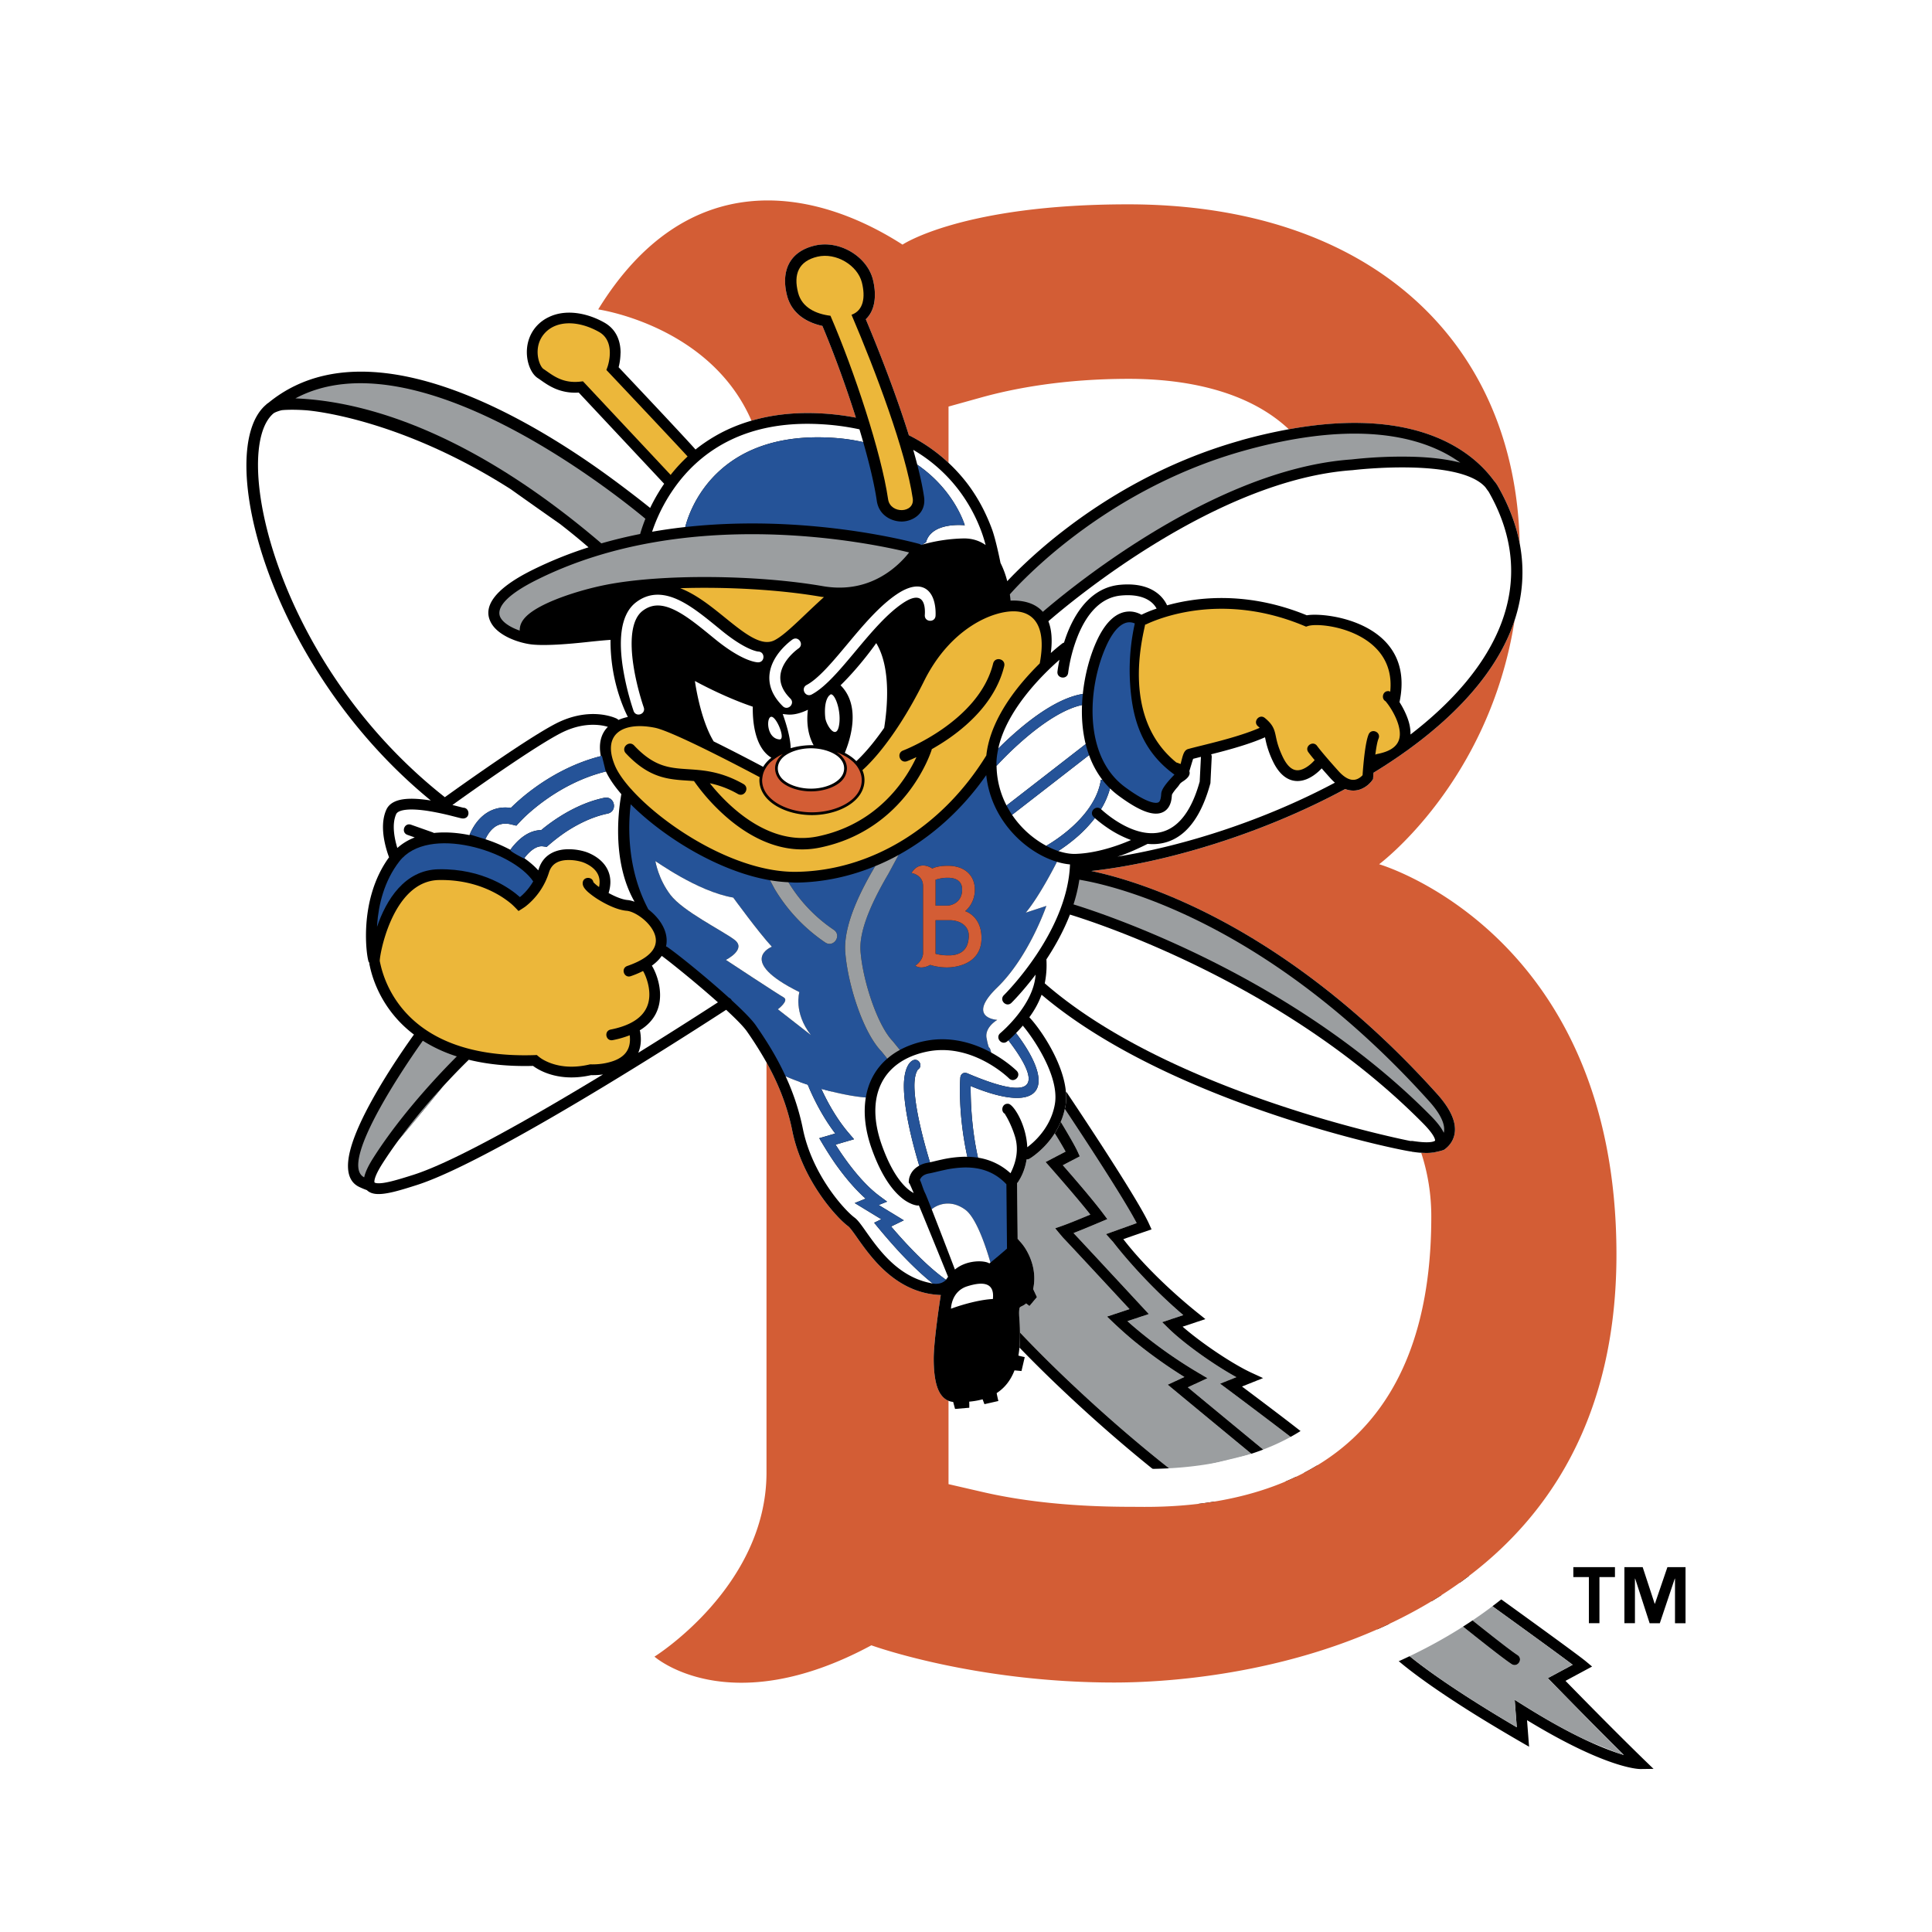 <svg xmlns="http://www.w3.org/2000/svg" width="2500" height="2500" viewBox="0 0 192.756 192.756"><g fill-rule="evenodd" clip-rule="evenodd"><path fill="#fff" d="M0 0h192.756v192.756H0V0z"/><path d="M164.973 176.48l-.934-.904c-2.914-2.832-6.545-6.539-7.85-7.877l2.654-1.428-.611-.51c-1.236-1.031-13.631-9.918-13.631-9.918s-.883.404-1.721.875a26.738 26.738 0 0 0-2.143 1.35c-.252.18-.504.369-.746.564-1.812 1.457-3.816 3.832-1.609 6.037 1.812 1.812 5.156 4.096 8.006 5.904 2.867 1.82 6.168 3.695 6.168 3.695l-.203-2.646c7.99 4.865 11.18 4.877 11.318 4.875l1.302-.017zm-6.489-2.753c-1.686-.779-3.818-1.914-6.461-3.572l-.902-.564.209 2.738c-.949-.557-2.57-1.52-4.365-2.66-2.379-1.512-5.014-3.301-6.826-4.85a18.477 18.477 0 0 1-.996-.908c-1.324-1.324-.439-2.863 1.523-4.439.305-.246.623-.475.943-.695a21.885 21.885 0 0 1 1.797-1.119c.457-.258.842-.453 1.082-.574.572.41 2.031 1.461 3.777 2.717 3.066 2.211 7.021 5.072 8.641 6.295l-2.48 1.332s4.119 4.244 7.584 7.666a16.73 16.73 0 0 1-.645-.205 6.555 6.555 0 0 1-.26-.086 29.659 29.659 0 0 1-2.621-1.076z"/><path d="M116.508 138.152l1.662-.77a47.583 47.583 0 0 1-4.932-3.514c-1.387-1.129-2.783-2.514-2.783-2.514l2.238-.746-3.205-3.453c-.939-1.014-1.881-2.023-2.584-2.777l-.846-.898s-.779-.914-.773-.939c0 0 .85-.289.846-.297.092-.031.221-.08.375-.139.328-.125.76-.297 1.189-.475.391-.158.779-.32 1.09-.451-1.582-2-4.463-5.242-4.463-5.242l1.992-1.041a37.387 37.387 0 0 0-1.08-1.828 8.636 8.636 0 0 1-2.01 2.187c-.299.229-.492.342-.492.342a.53.53 0 0 1-.307.074 5.562 5.562 0 0 1-.875 2.295c-.021.031-.049.049-.074.074l.057 5.604.033-.029c.092.135.141.188.199.248.211.223.467.561.703.984.471.848.898 2.104.654 3.537l-.041.23.373.801-.744.887-.33-.258c-.07.062-.143.113-.213.158-.105.064-.211.113-.309.162-.074.037-.113.092-.119.098-.043.115-.09.398-.037 1.074.041.496.055.961.061 1.41 4.439 4.697 10.34 10.035 15.451 13.996l7.662-1.875c-4.755-3.921-8.368-6.915-8.368-6.915z" fill="#9b9ea0"/><path d="M107.52 114.906l.209.463-1.693.885c.906 1.031 2.939 3.373 4.031 4.828l.412.549s-1.502.637-2.375.994c-.193.08-.641.256-1.004.402l.014.004.576.615c.703.754 1.645 1.764 2.586 2.779 1.885 2.027 4.34 4.678 4.34 4.678l-2.133.709c.348.314.832.734 1.434 1.225a46.43 46.43 0 0 0 5.67 3.945l.883.52-1.963.91c1.234 1.021 4.109 3.4 7.674 6.336l3.332-.814c-2.26-1.764-6.916-5.242-7.01-5.312l-.771-.572 1.627-.65c-2.234-1.227-5.203-3.332-6.779-4.875l-.627-.615 2.109-.703c-4.258-3.633-7.029-7.326-7.029-7.326-.096-.094-.678-.754-.678-.754l3.055-1.098c-1.361-2.604-5.648-9.102-7.17-11.387-.1.461-.238.891-.406 1.287.297.491 1.365 2.268 1.686 2.977zM162.01 175.092c-3.465-3.422-7.584-7.666-7.584-7.666l2.48-1.332c-1.619-1.223-5.574-4.084-8.641-6.295l-2.082 1.285c2.635 2.113 4.576 3.629 5.215 4.039.602.389.02 1.291-.582.904-.688-.443-2.783-2.082-5.602-4.344l-5.076 3.135c1.812 1.549 4.447 3.338 6.826 4.85a143.53 143.53 0 0 0 4.365 2.66l-.209-2.738.902.564c2.643 1.658 4.775 2.793 6.461 3.572l2.881 1.16c.232.079.45.149.646.206z" fill="#9b9ea0"/><path d="M118.506 138.412l1.963-.91-.883-.52a46.541 46.541 0 0 1-5.67-3.945c-.602-.49-1.086-.91-1.434-1.225l2.133-.709s-2.455-2.65-4.34-4.678c-.941-1.016-1.883-2.025-2.586-2.779l-.576-.615-.014-.004c.363-.146.811-.322 1.004-.402.873-.357 2.375-.994 2.375-.994l-.412-.549c-1.092-1.455-3.125-3.797-4.031-4.828l1.693-.885-.209-.463c-.32-.709-1.389-2.486-1.688-2.979a7.655 7.655 0 0 1-.598 1.141c.221.354.732 1.182 1.08 1.828l-1.992 1.041s2.881 3.242 4.463 5.242c-.311.131-.699.293-1.09.451-.43.178-.861.35-1.189.475a30.202 30.202 0 0 1-1.221.436c-.006.025.773.939.773.939l.846.898c.703.754 1.645 1.764 2.584 2.777l3.205 3.453-2.238.746s1.396 1.385 2.783 2.514a47.735 47.735 0 0 0 4.932 3.514l-1.662.77a5040.733 5040.733 0 0 0 12.875 10.625c.156-.338.301-.686.434-1.033-1.264-1.039-2.486-2.047-3.637-2.996a4057.954 4057.954 0 0 1-7.673-6.336zM150.816 166.027c.602.387 1.184-.516.582-.904-.639-.41-2.58-1.926-5.215-4.039a730.588 730.588 0 0 1-3.629-2.926c-.309.189-.625.396-.945.617 1.289 1.045 2.5 2.021 3.605 2.908 2.819 2.262 4.915 3.901 5.602 4.344z"/><path d="M131.729 144.758l.023-.166-.076-.148a1.197 1.197 0 0 0-.238-.291 11.188 11.188 0 0 0-.314-.277c-.246-.211-.59-.484-.992-.805a200.901 200.901 0 0 0-2.877-2.219 543.64 543.64 0 0 0-3.342-2.518l2.104-.842-1.135-.523c-1.895-.871-4.99-2.947-6.893-4.607l2.271-.756-.768-.617c-2.611-2.1-5.455-4.809-7.418-7.359l.771-.27c.74-.258 2.045-.703 2.045-.703l-.242-.537c-.6-1.342-2.635-4.59-4.484-7.455-1.865-2.887-3.752-5.699-3.752-5.699l-.062.002c.039.469.033.926-.043 1.363-.02.107-.045.207-.068.311 1.521 2.285 5.809 8.783 7.17 11.387l-3.055 1.098s.582.66.678.754c0 0 2.771 3.693 7.029 7.326l-2.109.703.627.615c1.576 1.543 4.545 3.648 6.779 4.875l-1.627.65.771.572c.094.07 4.75 3.549 7.01 5.312.543.424.949.75 1.121.904-.137.854-.424 1.883-.816 2.906a16.1 16.1 0 0 1-.434 1.033 13.2 13.2 0 0 1-.652 1.24c-1.057 1.762-2.199 2.615-3.227 2.32-2.029-.859-4.994-2.842-8.289-5.395-5.111-3.961-11.012-9.299-15.451-13.996.004.529-.008 1.035-.051 1.502 7.383 7.65 18.236 16.713 23.428 18.9 1.877.574 3.475-1.049 4.512-2.779.207-.346.398-.717.582-1.092.162-.334.316-.672.455-1.018.529-1.299.896-2.637 1.039-3.701zM161.125 157.348h-1.549v4.596h-1.053v-4.596h-1.551v-.996h4.152v.996h.001zm7.041 4.601h-1.051v-4.451h-.023l-1.492 4.451h-1.016l-1.443-4.451h-.023v4.445h-1.051v-5.592h1.822l1.197 3.652h.025l1.248-3.652h1.807v5.598z"/><path d="M152.07 90.931a38.496 38.496 0 0 0-7.82-5.85 43.231 43.231 0 0 0 3.508-4.516c3.844-5.68 7.672-14.181 7.672-25.431 0-23.117-16.639-38.541-42.889-38.541-12.158 0-19.085 2.1-22.344 3.495-10.194-5.565-24.092-6.902-33.747 8.795l-1.694 2.755c1.644-.802 3.762-.454 5.531.54 1.314.738 1.626 2.003 1.631 2.988 0 .054-.008.1-.009.152 2.87.985 7.368 3.266 9.53 8.144a16.09 16.09 0 0 1 3.535-1.487C70.858 32.461 59.68 30.87 59.68 30.87c8.826-14.349 21.364-12.246 30.363-6.465 0 0 5.978-4.019 22.498-4.019 24.131 0 38.641 13.641 39.076 33.817.518 2.681.301 5.255-.508 7.701-2.543 16.185-13.514 24.323-13.514 24.323s23.678 6.84 23.678 38.936c0 37.4-36.066 42.705-50.109 42.705-14.041 0-24.228-3.713-24.228-3.713-14.255 7.684-21.64 1.131-21.64 1.131s11.177-6.967 11.177-18.371v-40.918a38.026 38.026 0 0 0-1.946-3.084c-.31-.449-.996-1.15-1.847-1.947v45.949c0 9.098-9.242 15.061-9.391 15.152l-4.188 2.611s4.37 4.092 5.77 4.848c1.217.658 2.957 1.385 5.203 1.803 4.274.799 10.059.43 17.193-3.078 3.536 1.076 12.509 3.41 23.897 3.41 13.906 0 53.902-5.318 53.902-46.498 0-17.108-6.359-27.817-12.996-34.232z" fill="#fff"/><path d="M97.885 39.657l-3.251.904v5.615c.758.707 1.41 1.442 1.958 2.178a16.96 16.96 0 0 1 1.836 3.127v-8.038l.475-.133c3.021-.841 7.635-1.721 13.729-1.721 4.09 0 8.051.613 11.102 2.373.066-.02.129-.043.195-.062a53.194 53.194 0 0 1 4.66-1.07c-4.205-3.96-10.576-5.034-15.957-5.034-6.464 0-11.421.935-14.747 1.861zM103.98 99.295h-.08a8.989 8.989 0 0 1-1.201 2.201c.338.355.781.91 1.244 1.59h5.283c-1.867-1.168-3.636-2.432-5.246-3.791zM98.086 148.871c3.234.746 8.064 1.465 14.688 1.465 1.066 0 3.566.086 6.717-.287 3.088-.367 6.707-1.168 10.139-2.865 6.561-3.246 13.17-10.113 13.17-25.773 0-2.271-.352-4.408-1.006-6.396-.059-.004-.127-.004-.184-.01-.23-.021-.438-.049-.594-.072l-.176-.021.033-.01c-.205-.012-1.506-.254-3.543-.738 1.102 2.209 1.676 4.654 1.676 7.248 0 14.285-5.848 19.795-11.059 22.375-2.924 1.447-6.088 2.164-8.902 2.498-2.943.35-5.277.26-6.271.26-6.346 0-10.891-.688-13.836-1.365l-.51-.119v-5.012l-.209.047-.184-.486a7.52 7.52 0 0 1-1.333.236c.012.297.006.607.006.607l-1.42.119-.189-.701a1.482 1.482 0 0 1-.464-.111v8.318l3.451.793z" fill="#fff"/><path d="M103.922 99.246c-.008.018-.016.031-.021.049h.08c-.02-.018-.042-.031-.059-.049zM81.836 41.244a25.64 25.64 0 0 1 3.555.427c-.991-3.144-2.191-6.427-3.34-9.15-1.476-.321-3.037-1.159-3.522-3.015-.614-2.348.141-4.379 2.763-5.001 2.432-.578 5.217 1.055 5.805 3.408.303 1.21.367 2.914-.714 3.94 1.456 3.466 3.103 7.737 4.297 11.574a16.901 16.901 0 0 1 3.955 2.75v-5.615l3.251-.904c3.326-.926 8.283-1.861 14.746-1.861 5.381 0 11.752 1.074 15.957 5.034 7.238-1.313 12.111-.41 15.328 1.063 1.928.884 3.242 1.962 4.107 2.855.434.445.752.843.977 1.144l.047.067c.143.166.275.338.385.526.016.026.027.054.043.082.002.002.004.004.004.006 1.094 1.922 1.785 3.8 2.139 5.63-.436-20.176-14.945-33.817-39.076-33.817-16.52 0-22.498 4.019-22.498 4.019-8.999-5.78-21.538-7.884-30.363 6.465 0 0 11.178 1.591 15.293 11.105 1.952-.569 4.214-.868 6.861-.732z" fill="#d35d35"/><path d="M137.037 77.097l-.035.482-.008.147s-.115.171-.176.244a3.188 3.188 0 0 1-.223.238 2.54 2.54 0 0 1-.865.543c-.453.165-.969.179-1.521-.029-8.238 4.451-17.846 7.354-25.328 8.179 4.898 1.025 19.287 5.332 34.506 22.251 1.779 1.979 2.037 3.449 1.578 4.504-.219.5-.572.834-.855 1.037-.145.105-.932.262-.932.262a.536.536 0 0 1-.232.037 5.256 5.256 0 0 1-1.152.021 20.372 20.372 0 0 1 1.006 6.396c0 15.66-6.609 22.527-13.17 25.773-3.432 1.697-7.051 2.498-10.139 2.865-3.15.373-5.65.287-6.717.287-6.623 0-11.453-.719-14.688-1.465l-3.452-.795v-8.318c-.566-.227-.917-.77-1.118-1.35-.259-.748-.357-1.738-.359-2.812-.005-1.762.591-5.66.706-6.391-2.837-.098-4.91-1.621-6.375-3.203-.769-.832-1.386-1.688-1.868-2.369-.236-.334-.443-.633-.625-.869-.186-.244-.304-.369-.37-.418-1.177-.863-4.59-4.621-5.579-9.533-.553-2.744-1.563-5.01-2.572-6.816v40.918c0 11.404-11.177 18.371-11.177 18.371s7.385 6.553 21.64-1.131c0 0 10.187 3.713 24.228 3.713 14.043 0 50.109-5.305 50.109-42.705 0-32.096-23.678-38.936-23.678-38.936s10.971-8.138 13.514-24.323c-1.962 5.927-7.37 11.1-14.073 15.195z" fill="#d35d35"/><path d="M74.527 102.912a38.026 38.026 0 0 1 1.946 3.084c1.009 1.807 2.02 4.072 2.572 6.816.988 4.912 4.401 8.67 5.579 9.533.066.049.184.174.37.418.182.236.389.535.625.869.482.682 1.1 1.537 1.868 2.369 1.465 1.582 3.537 3.105 6.375 3.203-.115.73-.71 4.629-.706 6.391.002 1.074.101 2.064.359 2.812.201.58.551 1.123 1.118 1.35.142.059.293.1.464.111l.189.701 1.42-.119s.006-.311-.006-.607c.48-.043.925-.123 1.333-.236l.184.486.209-.047 1.182-.268s-.104-.414-.172-.789c.803-.52 1.395-1.27 1.781-2.268l.697.066.324-1.389s-.309-.064-.631-.15c.043-.256.078-.523.104-.801.043-.467.055-.973.051-1.502-.006-.449-.02-.914-.061-1.41-.053-.676-.006-.959.037-1.074.006-.006.045-.061.119-.098.098-.049.203-.098.309-.162.07-.045.143-.096.213-.158l.33.258.744-.887-.373-.801.041-.23c.244-1.434-.184-2.689-.654-3.537a4.978 4.978 0 0 0-.703-.984 1.586 1.586 0 0 1-.199-.248s-.012.012-.033.029l-.057-5.604c.025-.025.053-.043.074-.074.496-.744.76-1.523.875-2.295a.531.531 0 0 0 .307-.074s.193-.113.492-.342a8.798 8.798 0 0 0 1.078-.982c.311-.334.633-.736.932-1.205.221-.344.422-.727.598-1.141.168-.396.307-.826.406-1.287.023-.104.049-.203.068-.311a5.37 5.37 0 0 0 .043-1.363c-.174-2.062-1.34-4.309-2.406-5.881-.463-.68-.906-1.234-1.244-1.59.438-.6.875-1.318 1.201-2.201.006-.018.014-.031.021-.049.018.018.039.031.059.049 1.609 1.359 3.379 2.623 5.246 3.791 9.742 6.104 22.113 9.65 28.104 11.076 2.037.484 3.338.727 3.543.738l-.033.01.176.021c.156.023.363.051.594.072.057.006.125.006.184.01.355.025.766.037 1.152-.021a.534.534 0 0 0 .232-.037s.787-.156.932-.262c.283-.203.637-.537.855-1.037.459-1.055.201-2.525-1.578-4.504-15.219-16.919-29.607-21.226-34.506-22.251 7.482-.825 17.09-3.728 25.328-8.179.553.208 1.068.193 1.521.029a2.54 2.54 0 0 0 .865-.543c.096-.093.172-.177.223-.238.061-.073.176-.244.176-.244l.008-.147.035-.482c6.703-4.095 12.111-9.268 14.072-15.194.809-2.446 1.025-5.02.508-7.701-.354-1.83-1.045-3.708-2.139-5.63 0-.002-.002-.003-.004-.006-.016-.027-.027-.055-.043-.082a3.46 3.46 0 0 0-.385-.526l-.047-.067c-.225-.3-.543-.698-.977-1.144-.865-.893-2.18-1.971-4.107-2.855-3.217-1.473-8.09-2.376-15.328-1.063a53.194 53.194 0 0 0-4.66 1.07c-.066.018-.129.042-.195.062-7.539 2.124-13.514 5.804-17.604 8.967a50.963 50.963 0 0 0-4.73 4.129c-.361.36-.66.67-.904.93a8.869 8.869 0 0 0-.672-1.821c-.139-.684-.49-2.351-.832-3.316a18.32 18.32 0 0 0-.562-1.369 16.96 16.96 0 0 0-1.836-3.127 16.871 16.871 0 0 0-5.913-4.928c-1.194-3.837-2.841-8.108-4.297-11.574 1.081-1.026 1.017-2.73.714-3.94-.588-2.353-3.373-3.985-5.805-3.408-2.622.623-3.376 2.654-2.763 5.001.485 1.856 2.047 2.694 3.522 3.015 1.149 2.724 2.349 6.006 3.34 9.15a25.658 25.658 0 0 0-3.555-.427c-2.647-.136-4.909.164-6.863.732-1.319.384-2.495.89-3.535 1.487-.743.427-1.43.892-2.044 1.39l-.101-.115c-.23-.257-.555-.611-.941-1.03a558.93 558.93 0 0 0-2.8-3.002 1517.277 1517.277 0 0 0-3.83-4.066c.018-.064.035-.136.053-.215a6.05 6.05 0 0 0 .133-1.105c.001-.053.01-.099.009-.152-.004-.984-.316-2.25-1.631-2.988-1.77-.994-3.888-1.342-5.531-.54a3.88 3.88 0 0 0-1.213.893c-1.624 1.804-.962 4.5.108 5.189.188.121.399.279.644.444.269.181.574.37.924.534a5.03 5.03 0 0 0 2.523.468l8.525 9.102a17.803 17.803 0 0 0-1.398 2.411c-.773-.626-2.319-1.83-3.921-3.002-2.551-1.87-6.089-4.244-10.034-6.27-7.729-3.967-17.369-6.765-24.138-1.209a1.173 1.173 0 0 0-.245.194c-5.271 4.527.171 26.161 16.455 39.476l-.041-.007c-.846-.134-1.751-.217-2.516-.14-.725.074-1.54.318-1.877 1.056-.49 1.074-.361 2.371-.156 3.321.133.612.309 1.131.423 1.435-3.154 4.325-2.218 10.158-2.017 10.465.016.024.037.036.054.057-.002.1.002.17.013.202.032.097.143.79.519 1.771a11.77 11.77 0 0 0 3.916 5.192c-.499.689-2.503 3.506-4.162 6.5-.953 1.717-1.814 3.533-2.2 5.053-.364 1.436-.409 3.037.919 3.658.303.143.545.238.751.311.002.002.002.006.005.008.23.225.528.32.804.359.537.074 1.224-.045 1.909-.211.693-.17 1.469-.416 2.24-.66 4.102-1.303 11.944-5.762 18.702-9.848a470.416 470.416 0 0 0 12.18-7.641c.081.074.151.145.229.217.853.797 1.539 1.498 1.849 1.947z"/><path d="M60.161 107.199a7.553 7.553 0 0 1-1.184.068c-1.885.428-3.356.188-4.372-.178a5.822 5.822 0 0 1-1.172-.57 4.051 4.051 0 0 1-.251-.174c-2.499.068-4.611-.172-6.411-.613a66.005 66.005 0 0 0-2.596 2.688 388.117 388.117 0 0 1-4.379 5.291 43.181 43.181 0 0 0-1.643 2.383c-.613.965-.797 1.512-.8 1.783 0 .055.008.084.011.096.003.002.052.049.204.07.701.096 2.091-.328 3.677-.832 4.071-1.291 12.064-5.854 18.916-10.012zM66.453 94.399l.105.071-.098-.102-.007.031zM71.628 100.002a99.789 99.789 0 0 0-1.849-1.604 115.577 115.577 0 0 0-2.696-2.213 52.164 52.164 0 0 0-.88-.685 8.641 8.641 0 0 0-.181-.131c-.236.342-.562.67-.986.977.605.947 1.984 4.512-1.211 6.453.012.033.032.061.038.098.154.873.061 1.576-.185 2.143a490.842 490.842 0 0 0 7.95-5.038z" fill="#fff"/><path d="M45.578 105.398a14.595 14.595 0 0 1-3.392-1.564c-1.019 1.42-8.592 12.23-5.851 13.629.114-.535.424-1.178.912-1.945 1.813-2.85 4.057-5.535 5.841-7.504a71.106 71.106 0 0 1 2.49-2.616zM43.883 108.736a63.839 63.839 0 0 0-4.088 4.975 395.64 395.64 0 0 0 4.379-5.291c-.097.105-.191.205-.291.316zM117.826 91.058c-3.291-1.487-6.006-2.337-7.898-2.813a28.647 28.647 0 0 0-2.24-.476 15.768 15.768 0 0 1-.584 2.463c1.51.466 6.07 1.965 11.877 4.724 7.137 3.391 16.178 8.698 23.748 16.35.65.656 1.084 1.219 1.318 1.715.133-.541.002-1.527-1.459-3.15-9.25-10.283-18.17-15.834-24.762-18.813z" fill="#9b9ea0"/><path d="M142.93 113.91c.16-.039.229-.086.248-.105v-.053c-.023-.223-.273-.742-1.213-1.689-7.451-7.531-16.373-12.773-23.445-16.134-5.811-2.762-10.348-4.243-11.77-4.681-.648 1.664-1.502 3.186-2.35 4.469a9.085 9.085 0 0 1-.166 2.389c12.74 11.119 36.494 15.734 36.496 15.734a.904.904 0 0 1 .238.002l.191.027c.145.018.336.045.551.064.438.042.899.053 1.22-.023z" fill="#fff"/><path d="M100.752 59.297c.035.252.059.47.072.628a5.28 5.28 0 0 1 .562-.002c1.17.062 2.057.439 2.658 1.118 1.227-1.057 4.744-3.981 9.471-6.993 5.893-3.754 13.723-7.683 21.33-8.209a44.784 44.784 0 0 1 6.27-.264c1.484.051 3.125.206 4.58.584a13.314 13.314 0 0 0-2.229-1.288c-3.576-1.639-9.551-2.622-19.252.066-7.465 2.068-13.379 5.712-17.43 8.843a50.178 50.178 0 0 0-4.629 4.041 32.501 32.501 0 0 0-1.403 1.476z" fill="#9b9ea0"/><path d="M132.742 77.651a78.064 78.064 0 0 1-.877-.991c-.078.083-.182.19-.312.309-.283.255-.703.578-1.203.774-1.137.448-2.453.148-3.385-1.857a9.604 9.604 0 0 1-.555-1.471c-.098-.349-.148-.619-.201-.858l-.008.006c-1.207.537-2.727.997-4.115 1.37-.438.118-.854.223-1.25.323a.532.532 0 0 1 .057.273l-.129 2.616-.018.056c-1.34 4.903-3.828 6.222-6.248 5.993-.543.272-1.617.791-2.52 1.112-.15.054-.326.107-.49.16 6.895-1.118 14.797-3.705 21.697-7.378a5.657 5.657 0 0 1-.443-.437zM148.518 49.052a2.976 2.976 0 0 1-.129-.171l-.201-.281c-2.643-2.938-12.994-1.723-13.238-1.692-13.555.93-28.09 13.111-30.352 15.075.32.812.412 1.86.242 3.17a21.053 21.053 0 0 1 1.129-.945.54.54 0 0 1 .188-.093c.121-.381.258-.775.424-1.176.844-2.03 2.395-4.333 5.16-4.593 2.014-.188 3.244.364 3.975 1.049.355.335.574.684.703.955.008.017.014.028.02.045a19.443 19.443 0 0 1 2.033-.45c2.998-.499 7.166-.502 11.908 1.443 2.02-.35 10.906.799 9.25 8.665.391.608.768 1.382.953 2.073.1.377.152.77.141 1.158 8.44-6.493 13.096-14.963 7.794-24.232zM104.387 84.386a16.044 16.044 0 0 0 2.323-1.66c1.416-1.222 2.824-2.914 3.127-4.927l.163.024a9.153 9.153 0 0 1-1.346-2.487l-3.844 2.986-2.887 2.239-.949.734a9.644 9.644 0 0 0 3.413 3.091zM104.152 77.474l4.166-3.236c-.312-1.262-.416-2.588-.365-3.897-1.787.376-3.836 1.767-5.547 3.215a34.13 34.13 0 0 0-2.979 2.853 8.88 8.88 0 0 0 .996 3.955l.842-.651 2.887-2.239z" fill="#fff"/><path d="M109.859 80.738c.268.254 7.205 6.729 9.836-2.764l.123-2.463c-.293.073-.562.141-.779.198-.051.152-.246.786-.377 1.234.098.27-.016.595-.572.971-.465.299-.332.301-.629.64a5.308 5.308 0 0 0-.398.5 2.149 2.149 0 0 0-.137.228c-.016.134-.025.413-.1.7-.086.326-.275.763-.736 1.013-.881.479-2.271.035-4.49-1.607a8.07 8.07 0 0 1-.854-.727 7.819 7.819 0 0 1-.898 2.071c.004.002.007.002.011.006zM107.412 83.54a17.096 17.096 0 0 1-1.828 1.367c.609.2 1.195.303 1.715.286 1.553-.046 3.123-.474 4.32-.9.484-.172.896-.341 1.223-.483a10.761 10.761 0 0 1-2.381-1.239 12.511 12.511 0 0 1-1.225-.948 13.22 13.22 0 0 1-1.824 1.917zM101.713 72.735c1.781-1.508 4.145-3.156 6.32-3.501.199-1.936.705-3.771 1.35-5.204.965-2.144 2.084-2.93 3.125-3.012.498-.04.912.09 1.199.224.064.031.121.063.174.092.268-.129.621-.29 1.021-.441.146-.055.32-.114.492-.173a2.124 2.124 0 0 0-.416-.542c-.469-.44-1.381-.927-3.139-.762-2.135.2-3.459 1.988-4.268 3.935a15.452 15.452 0 0 0-1 3.771c-.078.713-1.146.595-1.068-.118 0-.008.055-.475.201-1.178-1.709 1.495-5.285 5.022-6.105 8.857a34.447 34.447 0 0 1 2.114-1.948z" fill="#fff"/><path d="M136.076 75.796c.094-.876.242-1.982.471-2.521.281-.659 1.27-.237.988.421-.127.301-.234.931-.318 1.596.057-.024.113-.053.174-.064 2.299-.43 2.467-1.643 2.152-2.827-.172-.646-.506-1.283-.816-1.768a6.045 6.045 0 0 0-.404-.566 1.253 1.253 0 0 0-.096-.112c-.463-.262-.262-1.094.369-.994.031.005.072.034.107.052.615-5.993-6.818-7.008-8.207-6.554l-.189.062-.186-.078c-4.588-1.92-8.607-1.918-11.475-1.44-1.43.239-2.576.596-3.365.894-.455.173-.789.325-.984.42l-.039-.032c-.309 1.5-2.363 9.352 3.104 13.786 0 0 .191.055.428.157.078-.318.174-.691.221-.832.035-.106.078-.223.129-.318.121-.229.287-.325.432-.356.668-.188 1.889-.466 3.238-.828 1.303-.35 2.725-.778 3.871-1.279-.055-.05-.098-.095-.166-.151-.553-.455.129-1.285.682-.83.721.592.914 1.027 1.049 1.624.055.235.102.512.201.867.096.345.244.768.494 1.308.73 1.575 1.492 1.517 2.018 1.309.33-.13.639-.359.877-.572.113-.103.205-.199.268-.267l.061-.066a15.646 15.646 0 0 1-.633-.792c-.412-.585.467-1.205.879-.619 0 0 .445.63 2.133 2.506.881.979 1.492.93 1.824.809.199-.073.369-.198.492-.314.025-.025.057-.057.084-.089.017-.285.064-.885.132-1.542z" fill="#ecb73a"/><path d="M44.383 79.535c.768-.55 2.275-1.626 3.999-2.818 2.489-1.72 5.39-3.651 7.034-4.505 1.728-.896 3.237-1.04 4.328-.949.548.045.984.151 1.283.243.326.101.502.191.502.191a.598.598 0 0 1 .171.132c.294-.128.608-.229.941-.297-.557-1.106-1.757-3.934-1.728-7.692-.226.013-.93.064-2.412.225-1.729.187-3.801.354-5.157.258l-.228-.019c-1.186-.119-3.31-.781-4.088-2.106-.945-1.61.275-3.425 4.029-5.301a40.104 40.104 0 0 1 5.661-2.291 68.218 68.218 0 0 0-2.849-2.331c-1.344-.941-3-2.106-4.919-3.472-10.679-6.809-19.309-7.8-20.526-7.878-1.475-.095-2.276-.003-2.276-.003-.15.017-.71.191-.875.333-4.312 3.703.195 24.964 17.11 38.28zM52.434 81.429c-.386.362-.917.949-.917.949l-.47-.118c-1.086-.274-1.739.171-2.185.737a3.604 3.604 0 0 0-.438.733c.885.285 1.724.647 2.494 1.054.125-.173.27-.357.433-.541.551-.623 1.467-1.41 2.647-1.424.312-.263.887-.722 1.649-1.218 1.161-.755 2.798-1.626 4.64-2.005 1.052-.216 1.377 1.363.324 1.579-1.567.322-3.012 1.079-4.084 1.777a17.223 17.223 0 0 0-1.978 1.538l-.374-.05c-.526-.069-1.085.269-1.619.871-.091.104-.169.208-.248.311.55.387 1.021.796 1.393 1.211.013-.04.031-.072.043-.112.438-1.417 1.584-1.883 2.573-1.975a5.61 5.61 0 0 1 2.146.252c.242.085 1.013.375 1.623 1.008.641.665 1.071 1.684.634 3.091.68.372 1.389.66 1.891.699.217.018.456.083.7.169-1.293-2.25-1.635-4.883-1.642-6.977a20.992 20.992 0 0 1 .323-3.754c-.699-.809-1.22-1.577-1.54-2.265-.005.001-.008.005-.014.006-2.589.636-4.744 1.896-6.259 3.01a19.842 19.842 0 0 0-1.745 1.444z" fill="#fff"/><path d="M39.642 84.604a5.556 5.556 0 0 1 1.737-1.052l-.725-.257c-.675-.237-.318-1.251.357-1.013l2.173.768c.041.014.065.038.098.058 1.143-.123 2.356-.036 3.557.211l.026-.066c.145-.344.378-.808.729-1.253.661-.839 1.765-1.624 3.373-1.396a20.46 20.46 0 0 1 2.256-1.916c1.603-1.179 3.914-2.538 6.723-3.248-.256-1.311.051-2.272.701-2.923a4.9 4.9 0 0 0-.995-.184c-.907-.077-2.211.037-3.743.832-2.67 1.386-8.767 5.712-10.773 7.15l.111.027c.309.076.568.144.757.191l.21.052-.007.002c.63-.013.754.961.078 1.069a.896.896 0 0 1-.304-.023l-.241-.059-.751-.191a27.332 27.332 0 0 0-2.212-.463c-.816-.129-1.613-.197-2.239-.132-.666.068-.929.259-1.008.432-.471 1.037-.16 2.496.112 3.384z" fill="#fff"/><path d="M94.705 91.804h-1.363v3.355l.237.054c.222.051.555.1 1.01.1.074 0 .246.007.462-.02.213-.024.461-.08.698-.197.451-.223.906-.696.906-1.772-.001-.912-.811-1.52-1.95-1.52z" fill="#255398"/><path d="M98.654 104.49s-.133-.383-.199-.805a1.3 1.3 0 0 1 .017-.762c.236-.723 1.025-1.17 1.025-1.17s-3.167-.168-.002-3.236c3.164-3.067 4.898-8.137 4.898-8.137l-2.057.676c1.426-1.696 3.107-5.058 3.107-5.058l.006-.016c-3.076-.92-6.564-4.092-7.051-8.649-2.391 3.423-5.4 6.126-8.75 7.966l-1.003 1.856c-1.314 2.241-2.962 5.432-2.795 7.72.214 2.936 1.683 7.416 3.214 8.994l.714.881a9.118 9.118 0 0 1 2.466-.881c2.596-.539 4.901.215 6.532 1.078.037.02.068.041.105.061-.047-.231-.102-.455-.227-.518zm-4.176-7.97c-.965 0-1.666-.254-1.666-.254-.98.527-1.488.076-1.488.076s.769-.479.769-1.263v-6.685c0-1.13-1.155-1.295-1.155-1.295.606-.987 1.469-.842 2.087-.445 0 0 .412-.276 1.547-.276 1.685 0 2.689.967 2.689 2.389s-.966 2.138-.966 2.138 1.628.47 1.628 2.677c.001 2.573-2.48 2.938-3.445 2.938z" fill="#255398"/><path d="M95.992 88.75c0-.973-.801-1.174-1.414-1.174-.444 0-.785.064-1.013.128l-.224.062v2.589h1.14c.458 0 1.511-.315 1.511-1.605zM84.333 94.988c-.207-2.841 1.723-6.423 2.984-8.573-2.511 1.033-5.165 1.607-7.866 1.643-.26.002-.526-.023-.79-.036a15.253 15.253 0 0 0 4.519 4.743c.841.569-.013 1.831-.854 1.261a16.932 16.932 0 0 1-5.05-5.349l-.455-.855c-5.19-.897-10.672-4.353-13.895-7.579-.242 1.959-.438 6.368 1.764 10.49.655.505 1.24 1.172 1.559 1.906.249.575.328 1.161.211 1.729l.098.102c.974.661 3.895 3.012 6.168 5.075a.56.56 0 0 1 .287.266c1.095 1.006 2.004 1.92 2.398 2.492.801 1.162 1.956 2.871 2.969 5.08.633.285 1.394.572 2.214.842.438.143.89.279 1.348.408h.002c1.593.447 3.23.781 4.438.863.26-1.557.984-2.883 2.142-3.879l-.573-.711c-1.898-1.957-3.393-6.84-3.618-9.918zm-6.148 4.52c-.584-.322-5.764-3.74-5.764-3.74s2.133-1.063.843-2.02c-1.29-.955-5.135-2.842-6.367-4.459-1.232-1.618-1.48-3.284-1.514-3.369-.034-.084 4.156 3.016 7.772 3.631 0 0 2.5 3.441 3.854 4.905 0 0-3.602 1.385 2.745 4.524 0 0-.613 2.027 1.147 4.287l-3.296-2.572s1.164-.863.58-1.187z" fill="#255398"/><path d="M102.395 102.764a11.928 11.928 0 0 0-.35-.436c-.238.281-.469.531-.674.742 4.08 5.365 2.631 8.242-4.53 5.281 0 1.207.039 4.031.733 7.15a6.166 6.166 0 0 1 3.244 1.555c.602-1.182.83-2.428.439-3.695a10.297 10.297 0 0 0-.709-1.715 5.185 5.185 0 0 0-.285-.484l.043-.012c-.529-.227-.336-1.121.316-1.02.492.078 1.766 2.023 1.869 4.33.025-.02.049-.035.078-.059.248-.189.588-.477.943-.859.713-.768 1.479-1.902 1.734-3.395.277-1.621-.51-3.631-1.482-5.322a18.766 18.766 0 0 0-1.369-2.061z" fill="#fff"/><path d="M95.81 107.547c.024-.414.346-.613.728-.451 7.356 3.131 7.161.736 4.073-3.301a2.112 2.112 0 0 1-.121.105c-.555.455-1.236-.377-.682-.83.045-.039 3.33-2.785 3.512-5.83-1.307 1.73-2.395 2.801-2.406 2.811-.512.5-1.264-.268-.75-.768.023-.023 6.338-6.239 6.59-13.039a6.534 6.534 0 0 1-1.303-.26l-.006.016s-1.682 3.361-3.107 5.058l2.057-.676s-1.734 5.07-4.898 8.137c-3.166 3.068.002 3.236.002 3.236s-.789.447-1.025 1.17a1.276 1.276 0 0 0-.017.762c.066.422.199.805.199.805.125.062.18.287.23.52 1.566.85 2.525 1.801 2.545 1.82.508.506-.252 1.266-.758.76-.006-.006-3.648-3.615-8.206-2.668-4.432.924-6.229 4.49-4.462 9.393.904 2.512 1.882 3.732 2.581 4.322.224.188.416.309.575.393-.219-.518-.369-.859-.406-.918l-.092-.141s.012-.289.056-.455c.037-.143.107-.334.234-.535.159-.254.412-.496.759-.684-1.301-4.328-1.627-7.121-1.508-8.523.062-.719.219-1.188.395-1.492.087-.152.18-.264.264-.342a.898.898 0 0 1 .203-.145c.613-.295 1.066.582.513.912-.15.234-.277.543-.329 1.156-.104 1.211.236 3.803 1.534 8.098.311-.068.715-.174 1.184-.275a11.581 11.581 0 0 1 2.232-.279c.102-.002.208.004.312.006-.983-4.476-.702-7.868-.702-7.868z" fill="#fff"/><path d="M29.474 39.746c5.057.208 15.895 1.968 30.525 14.467a47.55 47.55 0 0 1 3.868-.936c.105-.367.268-.871.506-1.473l.02-.046c-2.961-2.468-22.92-18.434-34.919-12.012z" fill="#9b9ea0"/><path d="M43.763 86.728c4.448-.082 7.187 1.951 8.111 2.777.144-.117.322-.277.515-.48.264-.278.55-.646.81-1.086-2.047-3.047-10.478-5.694-13.349-2.005-1.541 1.979-2.082 4.361-2.222 6.293-.006.084-.008.162-.012.245.898-2.637 2.723-5.681 6.147-5.744z" fill="#255398"/><path d="M53.344 105.268l.214-.01s.264.234.455.357c.209.135.529.311.955.465.848.305 2.133.525 3.833.127l.073-.018s.368.018.794-.018a6.085 6.085 0 0 0 1.541-.32c.986-.359 1.802-1.055 1.617-2.564a9.665 9.665 0 0 1-1.688.486c-.703.139-.912-.914-.209-1.055 3.094-.615 3.786-2.096 3.852-3.305.035-.654-.113-1.289-.281-1.771a5.123 5.123 0 0 0-.234-.568l-.061-.117c-.022-.025-.033-.053-.05-.08a9.495 9.495 0 0 1-1.219.514c-.677.236-1.028-.779-.352-1.015 2.979-1.033 3.086-2.372 2.68-3.31-.513-1.183-1.965-2.135-2.738-2.197-.852-.067-1.917-.564-2.726-1.055a8.226 8.226 0 0 1-1.075-.765 2.774 2.774 0 0 1-.366-.372c-.074-.093-.226-.297-.224-.556.004-.676.963-.708 1.066-.105.041.046.115.123.229.221a4.9 4.9 0 0 0 .337.262c.177-.837-.098-1.378-.454-1.748-.429-.444-1-.667-1.206-.74a4.577 4.577 0 0 0-1.689-.194c-.736.068-1.381.369-1.646 1.223a6.947 6.947 0 0 1-2.332 3.39c-.203.157-.709.461-.709.461s-.453-.494-.756-.746a9.339 9.339 0 0 0-1.442-.978c-1.282-.708-3.203-1.414-5.747-1.366-4.723.087-5.986 7.833-5.893 8.115.031.095.137.771.502 1.726.353.92.956 2.107 1.987 3.271 2.042 2.306 5.842 4.589 12.962 4.355z" fill="#ecb73a"/><path d="M49.956 61.655c.314.537 1.084.979 1.897 1.261a1.661 1.661 0 0 1 .177-.79c.32-.649 1.098-1.196 1.952-1.647 1.765-.932 4.394-1.719 6.436-2.125 5.669-1.123 15.169-1.003 21.675.126 3.052.53 5.303-.463 6.802-1.59a9.813 9.813 0 0 0 1.689-1.622l.117-.151c-3.84-.94-22.096-4.792-37.163 2.742-3.921 1.96-3.916 3.227-3.582 3.796z" fill="#9b9ea0"/><path d="M66.99 47.278a16.058 16.058 0 0 1 1.611-1.734c-1.091-1.205-7.785-8.299-7.873-8.391l-.228-.242.113-.312c.043-.119.852-2.526-.853-3.484-2.07-1.161-4.244-1.172-5.42.135-1.23 1.369-.562 3.275-.108 3.569.193.124.411.287.662.456.228.153.484.313.78.452.568.267 1.281.455 2.221.347l.267-.03 8.75 9.34c.029-.035.049-.071.078-.106z" fill="#ecb73a"/><path d="M96.256 52.407s-3.297-.384-3.869 1.692L92 54.34a16.557 16.557 0 0 1 4.084-.619c.918-.022 1.653.239 2.252.657-.08-.308-.193-.704-.357-1.171a16.048 16.048 0 0 0-2.249-4.212 15.45 15.45 0 0 0-4.617-4.113c.146.506.28 1 .405 1.48 3.75 2.576 4.738 6.045 4.738 6.045zM67.829 47.949a16.809 16.809 0 0 0-2.768 5.102 54.347 54.347 0 0 1 3.308-.469c.322-1.317 2.91-9.943 15.312-8.857.878.076 1.678.217 2.442.384-.12-.42-.244-.844-.374-1.274a24.476 24.476 0 0 0-3.969-.518c-7.29-.375-11.524 2.598-13.951 5.632z" fill="#fff"/><path d="M77.283 63.872c.66-.34 1.478-1.065 2.531-2.061.717-.677 1.514-1.446 2.39-2.238-.1-.015-.193-.017-.295-.035-4.07-.705-9.331-1.006-14.043-.853 1.328.517 2.554 1.412 3.654 2.282.593.469 1.171.949 1.734 1.389.543.425 1.069.813 1.582 1.115 1.016.597 1.784.743 2.447.401zM98.406 75.371c.307-2.873 2.086-5.569 3.797-7.551a27.593 27.593 0 0 1 1.533-1.631c.695-3.679-.568-5.097-2.408-5.193-2.176-.115-6.477 1.618-9.129 6.946-1.647 3.311-3.203 5.55-4.355 6.968a18.99 18.99 0 0 1-1.385 1.541 9.964 9.964 0 0 1-.417.389c.136.317.208.651.208.994 0 .708-.296 1.377-.857 1.938-.955.956-2.636 1.549-4.385 1.549-1.75 0-3.431-.593-4.386-1.549-.561-.561-.857-1.23-.857-1.938 0-.105.012-.208.024-.308-.018-.007-.033-.006-.051-.016-.059-.032-8.43-4.509-10.399-4.903-3.148-.629-5.307.583-4 3.743.282.683.833 1.485 1.589 2.337a.484.484 0 0 1 .098.104c3.333 3.694 10.454 8.268 16.412 8.191 7.389-.094 14.511-4.375 18.968-11.611zm-25.671 6.368a20.016 20.016 0 0 1-3.495-3.813c-.432-.035-.85-.056-1.261-.088-1.772-.14-3.483-.486-5.538-2.68-.519-.554.312-1.332.83-.778 1.807 1.928 3.216 2.198 4.797 2.323.856.067 1.743.092 2.721.271 1.015.186 2.124.535 3.383 1.247.661.374.101 1.364-.56.991a9.44 9.44 0 0 0-2.79-1.065c1.574 1.975 5.706 6.346 10.758 5.302 4.014-.83 6.582-3.074 8.154-5.118a15.1 15.1 0 0 0 1.66-2.709c.014-.03.022-.053.037-.083-.557.261-.914.399-.923.403-.71.269-1.112-.796-.403-1.064.053-.02 7.556-2.899 8.98-8.679.182-.737 1.285-.465 1.104.272-.801 3.252-3.266 5.623-5.454 7.159-.625.437-1.227.805-1.778 1.118-.004.022 0 .042-.006.065 0 0-.155.506-.527 1.294a16.18 16.18 0 0 1-1.786 2.917c-1.694 2.204-4.481 4.64-8.827 5.538-3.688.763-6.873-.982-9.076-2.823z" fill="#ecb73a"/><path d="M68.37 52.583c3.745-.412 7.338-.43 10.53-.248 7.028.401 12.157 1.752 12.774 1.92l.004.001.059.016c.019.006.029.017.047.023a.623.623 0 0 1 .109.056c.014.008.035.013.049.024L92 54.34l.388-.241c.572-2.076 3.869-1.692 3.869-1.692s-.988-3.469-4.739-6.044c.298 1.165.534 2.25.674 3.202.241 1.656-1.122 2.434-2.156 2.467-1.008.033-2.339-.568-2.557-2.059-.232-1.594-.72-3.642-1.354-5.864a18.96 18.96 0 0 0-2.442-.384c-12.403-1.086-14.992 7.541-15.313 8.858z" fill="#255398"/><path d="M85.853 94.877c-.167-2.289 1.481-5.479 2.795-7.72l1.003-1.856c-.761.418-1.541.789-2.334 1.115-1.261 2.149-3.191 5.731-2.984 8.573.225 3.078 1.72 7.961 3.618 9.918l.573.711a6.985 6.985 0 0 1 1.257-.865l-.714-.881c-1.531-1.579-3.001-6.06-3.214-8.995z" fill="#9b9ea0"/><path d="M91.249 107.863c.051-.613.178-.922.329-1.156.553-.33.1-1.207-.513-.912a.856.856 0 0 0-.203.145 1.45 1.45 0 0 0-.264.342c-.176.305-.333.773-.395 1.492-.119 1.402.207 4.195 1.508 8.523a2.53 2.53 0 0 1 .812-.283c.076-.014.164-.031.259-.053-1.297-4.295-1.637-6.887-1.533-8.098zM101.371 103.07c-.34.352-.613.598-.76.725 3.088 4.037 3.283 6.432-4.073 3.301-.382-.162-.704.037-.728.451 0 0-.281 3.393.701 7.865.348.006.702.031 1.063.09-.694-3.119-.733-5.943-.733-7.15 7.161 2.96 8.61.084 4.53-5.282z" fill="#255398"/><path d="M81.942 108.633c.104.227.224.479.363.752a17.107 17.107 0 0 1-.36-.752h-.003zM89.856 125.043a60.988 60.988 0 0 1-2.64-3.051l.715-.348-2.656-1.617 1.092-.439c-1.097-.969-2.077-2.178-2.815-3.193-.907-1.248-1.812-2.838-1.812-2.838l1.596-.467c-.851-1.111-1.518-2.283-1.991-3.221a22.483 22.483 0 0 1-.75-1.645 25.66 25.66 0 0 1-.817-.287 20.565 20.565 0 0 1-1.397-.555 23.618 23.618 0 0 1 1.718 5.219c.928 4.609 4.166 8.148 5.161 8.879.205.15.405.389.589.631.188.246.404.553.648.9.48.678 1.063 1.484 1.78 2.26 1.131 1.223 2.577 2.314 4.421 2.709.126.027.248.061.378.08-1.142-.898-2.288-2.027-3.22-3.017z" fill="#fff"/><path d="M82.305 109.385c.542 1.08 1.34 2.447 2.362 3.645l.539.631-1.841.539c.718 1.145 2.439 3.686 4.369 5.115l.771.572-.841.336 2.506 1.527-1.263.615c.961 1.137 3.355 3.84 5.476 5.318.059-.094.132-.193.207-.293-.394-.975-1.866-4.602-2.87-7.025a3.358 3.358 0 0 1-.052-.104c-.035.002-.062.016-.101.016 0 0-.203-.002-.545-.131a3.878 3.878 0 0 1-1.128-.689c-.883-.744-1.952-2.145-2.9-4.777-.681-1.891-.867-3.646-.611-5.184-.948-.064-2.163-.287-3.413-.596-.34-.084-.684-.172-1.025-.268.102.227.222.479.36.753z" fill="#fff"/><path d="M94.383 127.684c-2.121-1.479-4.514-4.182-5.476-5.318l1.263-.615-2.506-1.527.841-.336-.771-.572c-1.93-1.43-3.651-3.971-4.369-5.115l1.841-.539-.539-.631c-1.022-1.197-1.82-2.564-2.362-3.645a17.107 17.107 0 0 1-.36-.752c.341.096.685.184 1.025.268l-.071-.135-3.163-1.055.041.227c.268.098.533.193.817.287.136.336.387.924.75 1.645.473.938 1.14 2.109 1.991 3.221l-1.596.467s.905 1.59 1.812 2.838c.738 1.016 1.719 2.225 2.815 3.193l-1.092.439 2.656 1.617-.715.348s1.347 1.676 2.64 3.051c.931.99 2.078 2.119 3.219 3.018-.13-.02-.252-.053-.378-.08 1.485.426 1.892-.59 1.892-.59a4.009 4.009 0 0 0-.205.291z" fill="#255398"/><path d="M81.176 74.354c-.709-1.277-.678-2.709-.571-3.541-.682.326-1.356.52-1.991.479a9.84 9.84 0 0 1-.521-.056c.285.793.774 2.308.793 3.411a7.673 7.673 0 0 1 2.122-.301c.056.001.112.007.168.008zM76.957 75.597c-1.708-1.042-1.875-3.765-1.852-5.091-2.959-.995-5.773-2.564-5.773-2.564s.498 3.777 1.872 6.029c.178.087.357.175.53.262 2.078 1.038 3.956 2.034 4.407 2.273.203-.339.48-.643.816-.909zM85.432 75.943c.072-.066.159-.147.272-.258.311-.306.758-.78 1.305-1.453.36-.443.768-.984 1.205-1.61.31-1.931.716-5.986-.792-8.458 0 0-1.548 2.238-3.559 4.208 2.098 2.086.925 5.534.422 6.74.426.222.806.483 1.107.785.015.014.025.031.04.046zM82.874 69.276l-.16.132c-.443.51-.446 1.525-.377 2.194.072.705 1.049 2.249 1.351.88.309-1.405-.361-3.301-.814-3.206zM76.967 71.513c-.531-.015-.513 2.16.801 2.259.656.051-.269-2.244-.801-2.259z" fill="#fff"/><path d="M88.605 49.809c.219 1.501 2.679 1.421 2.459-.08-.683-4.68-3.716-12.728-6.107-18.323 1.209-.435 1.397-1.769 1.035-3.218-.43-1.719-2.582-3.019-4.438-2.578-1.856.441-2.417 1.723-1.924 3.607.379 1.453 1.746 2.104 3.225 2.287 2.377 5.505 5.074 13.679 5.75 18.305z" fill="#ecb73a"/><path d="M77.605 100.695l3.296 2.572c-1.76-2.26-1.147-4.287-1.147-4.287-6.346-3.139-2.745-4.524-2.745-4.524-1.354-1.463-3.854-4.905-3.854-4.905-3.617-.615-7.806-3.715-7.772-3.631.034.084.282 1.751 1.514 3.369 1.232 1.617 5.077 3.504 6.367 4.459 1.29.957-.843 2.02-.843 2.02s5.18 3.417 5.764 3.74c.584.324-.58 1.187-.58 1.187z" fill="#fff"/><path d="M96.295 90.906s.966-.716.966-2.138-1.004-2.389-2.689-2.389c-1.136 0-1.547.276-1.547.276-.619-.397-1.481-.542-2.087.445 0 0 1.155.165 1.155 1.295v6.685c0 .784-.769 1.263-.769 1.263s.508.451 1.488-.076c0 0 .701.254 1.666.254s3.446-.364 3.446-2.937c0-2.208-1.629-2.678-1.629-2.678zm-2.954-3.14l.224-.062a3.767 3.767 0 0 1 1.013-.128c.613 0 1.414.202 1.414 1.174 0 1.29-1.053 1.605-1.511 1.605h-1.14v-2.589zm2.407 7.332a2.141 2.141 0 0 1-.698.197c-.216.026-.388.02-.462.02-.455 0-.788-.049-1.01-.1l-.237-.054v-3.355h1.363c1.14 0 1.949.608 1.949 1.521.001 1.075-.454 1.548-.905 1.771z" fill="#d35d35"/><path d="M82.326 94.026c.841.57 1.695-.692.854-1.261a15.232 15.232 0 0 1-4.519-4.743 14.781 14.781 0 0 1-1.839-.2l.455.855a16.913 16.913 0 0 0 5.049 5.349z" fill="#9b9ea0"/><path d="M96.218 116.479a10.61 10.61 0 0 0-2.027.258c-.631.135-1.148.279-1.489.336-.518.088-.738.316-.842.48a.895.895 0 0 0-.082.17c.139.225.319.932.539 1.352.05.094.302.725.637 1.576.585-.492 1.919-1.016 3.364.051 1.125.834 2.098 3.861 2.5 5.264a55.093 55.093 0 0 0 1.65-1.393l-.059-6.42c-1.27-1.35-2.788-1.698-4.191-1.674z" fill="#255398"/><path d="M96.318 120.701c-1.445-1.066-2.779-.543-3.364-.051a701.392 701.392 0 0 1 2.319 6.012c1.205-1.008 2.997-.918 3.432-.611l.113-.086c-.402-1.403-1.375-4.43-2.5-5.264zM77.738 77.261c.077.166.186.322.33.467.075.074.159.146.25.213.618.457 1.594.742 2.595.742.969 0 1.95-.272 2.59-.755.31-.232.541-.512.647-.84.043-.133.07-.271.07-.418 0-.311-.101-.597-.292-.855a1.674 1.674 0 0 0-.171-.203c-.502-.503-1.408-.851-2.388-.935a5.337 5.337 0 0 0-.457-.021c-.744 0-1.472.159-2.051.426-.316.147-.59.324-.795.529a1.727 1.727 0 0 0-.244.314 1.392 1.392 0 0 0-.219.744c.001.209.048.407.135.592z" fill="#fff"/><path d="M76.815 79.578c.906.906 2.512 1.467 4.192 1.467 2.442 0 4.968-1.201 4.968-3.212 0-.29-.061-.566-.167-.833a2.656 2.656 0 0 0-.579-.875c-.011-.011-.019-.024-.03-.036a4.198 4.198 0 0 0-1.022-.725 5.904 5.904 0 0 0-.706-.318c.182.114.347.235.482.371.049.049.088.104.131.155.269.326.413.691.413 1.096 0 .079-.012.155-.023.232a1.679 1.679 0 0 1-.302.762 2.36 2.36 0 0 1-.219.26c-.63.628-1.823 1.034-3.039 1.034-1.218 0-2.411-.406-3.04-1.034-.017-.018-.027-.036-.043-.053a1.806 1.806 0 0 1-.501-1.201c0-.3.078-.57.214-.812.135-.239.326-.45.558-.633a4.821 4.821 0 0 0-.856.515c-.152.113-.304.225-.431.351a2.866 2.866 0 0 0-.441.579 2.273 2.273 0 0 0-.308.898c-.011.089-.028.177-.028.267.001.643.262 1.229.777 1.745z" fill="#d35d35"/><path d="M79.058 63.809s-.277.19-.638.531c-.349.328-.791.81-1.131 1.408-.709 1.246-.946 2.977.808 4.708.51.503 1.265-.261.755-.765-2.589-2.557.641-4.876.818-4.998.588-.407-.023-1.29-.612-.884zM63.211 70.928c.238.677 1.251.319 1.014-.357 0 0-.692-1.962-1.029-4.194-.353-2.339-.245-4.554.924-5.438.976-.739 2.022-.657 3.254-.045.622.308 1.267.742 1.937 1.248.677.51 1.359 1.078 2.043 1.634 1.362 1.108 2.391 1.684 3.098 1.983.368.154.642.232.824.272.233.052.349.05.349.05.716.011.733-1.064.016-1.075 0 0-.044-.004-.133-.024a3.755 3.755 0 0 1-.637-.214c-.596-.252-1.538-.77-2.838-1.827-.694-.564-1.387-1.14-2.073-1.658-.693-.523-1.398-1.002-2.107-1.353-1.427-.708-2.952-.931-4.381.151-1.744 1.319-1.674 4.225-1.338 6.456a26.902 26.902 0 0 0 1.077 4.391zM93.01 59.505c-.545-1.104-1.725-1.421-3.496-.244-1.766 1.173-3.438 3.17-4.946 4.974-.753.902-1.482 1.777-2.184 2.513-.699.733-1.332 1.285-1.904 1.591-.631.338-.123 1.285.508.947.727-.389 1.455-1.042 2.174-1.797.716-.751 1.461-1.644 2.23-2.564 1.538-1.84 3.107-3.7 4.716-4.769 2.248-1.492 2.2.623 2.161 1.206-.049.715 1.023.788 1.072.073 0 0 .019-.274-.011-.647-.029-.355-.106-.848-.32-1.283zM96.507 128.332c-1.622.512-1.625 2.238-1.625 2.238 1.405-.518 3.078-.922 4.178-.967.182-1.615-.931-1.783-2.553-1.271z" fill="#fff"/><path d="M102.406 73.556c1.711-1.449 3.76-2.839 5.547-3.215.016-.372.041-.739.08-1.106-2.176.345-4.539 1.993-6.32 3.501a34.107 34.107 0 0 0-2.113 1.948c-.104.485-.18.973-.184 1.464-.002.09.01.174.012.262a33.729 33.729 0 0 1 2.978-2.854zM104.811 78.323l3.844-2.986a11.636 11.636 0 0 1-.336-1.099l-4.166 3.236-2.887 2.239-.842.651c.168.324.352.638.551.933l.949-.734 2.887-2.24zM106.709 82.726a15.963 15.963 0 0 1-2.323 1.66c.402.214.805.391 1.197.521.52-.338 1.162-.793 1.828-1.367a13.168 13.168 0 0 0 1.824-1.917c-.072-.063-.115-.104-.115-.104-.518-.489.207-1.258.727-.788a7.815 7.815 0 0 0 .898-2.071 8.358 8.358 0 0 1-.746-.835l-.164-.025c-.302 2.012-1.71 3.703-3.126 4.926zM112.238 78.522c2.318 1.714 3.135 1.638 3.34 1.526.082-.045.156-.143.207-.339.062-.233.062-.461.076-.569.033-.261.195-.52.316-.697.133-.194.305-.405.475-.599.203-.23.402-.437.523-.561-3.586-2.588-4.279-6.186-4.445-9.439a21.426 21.426 0 0 1 .49-5.642 1.304 1.304 0 0 0-.629-.113c-.477.038-1.34.403-2.229 2.381-1.831 4.072-2.335 10.94 1.876 14.052zM60.437 76.976c-2.589.636-4.744 1.896-6.258 3.01a19.804 19.804 0 0 0-1.745 1.443c-.386.362-.918.949-.918.949l-.47-.118c-1.086-.274-1.739.171-2.185.737-.234.296-.438.733-.438.733l-1.558-.478c.145-.344.378-.808.729-1.253.661-.839 1.765-1.624 3.373-1.396a20.522 20.522 0 0 1 2.255-1.916c1.624-1.194 3.971-2.576 6.83-3.277l.385 1.566zM50.933 84.813c.151-.292.092-.203.417-.569.551-.623 1.467-1.41 2.647-1.424a16.87 16.87 0 0 1 1.65-1.218c1.161-.755 2.798-1.626 4.639-2.003 1.053-.217 1.377 1.362.324 1.578-1.567.322-3.013 1.079-4.084 1.777a17.223 17.223 0 0 0-1.978 1.538l-.374-.05c-.526-.069-1.085.269-1.619.871-.247.279-.115.127-.254.352.001-.001-1.441-.712-1.368-.852z" fill="#255398"/></g></svg>